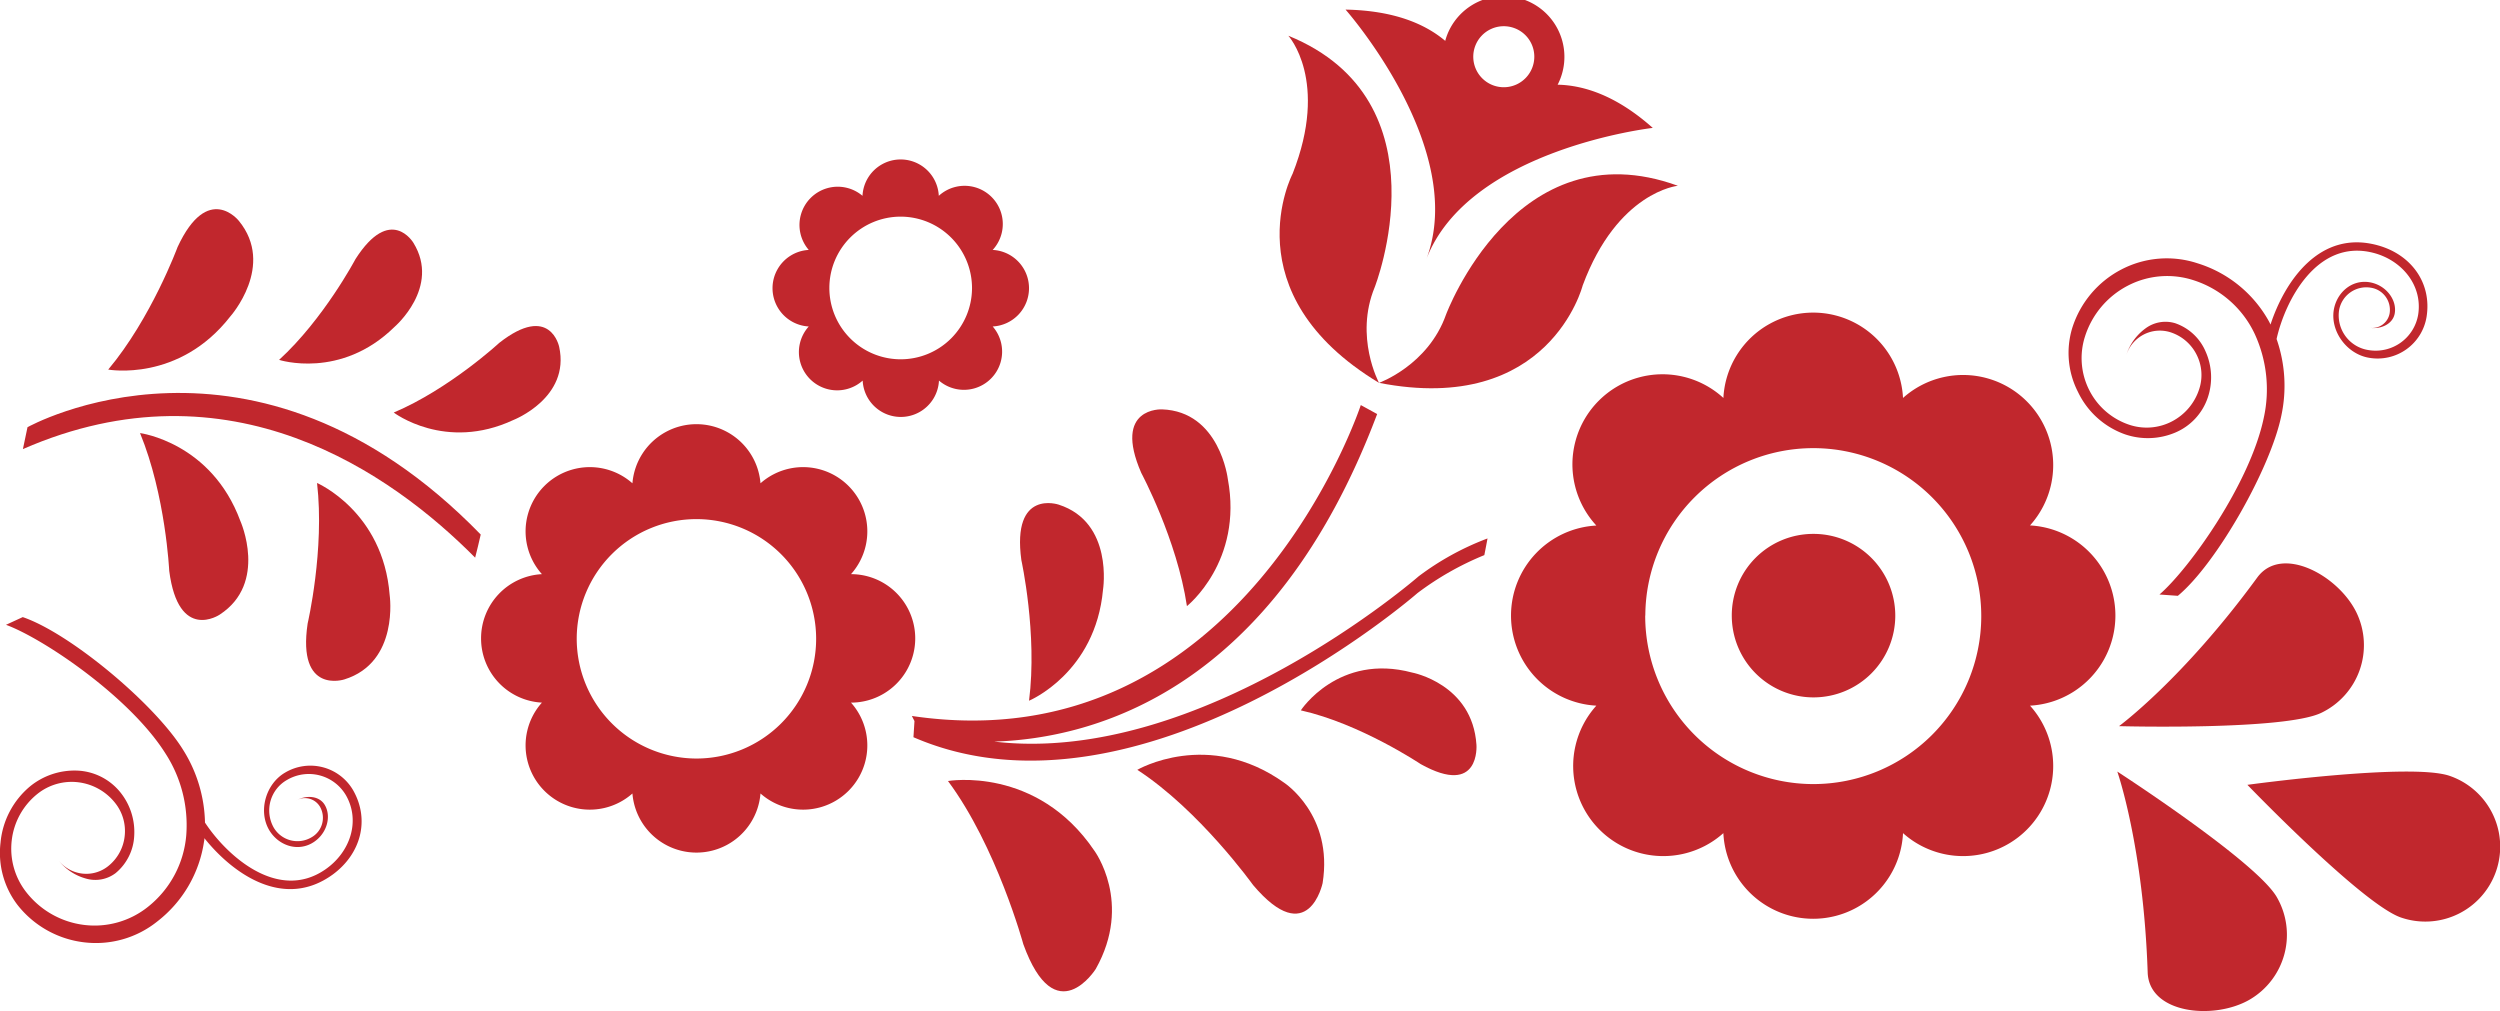 <svg id="Layer_1" data-name="Layer 1" xmlns="http://www.w3.org/2000/svg" viewBox="0 0 856.26 346.28"><defs><style>.cls-1{fill:#c1272d;}</style></defs><path class="cls-1" d="M517.53,210.82a30.88,30.88,0,0,0,29.23,30.87,30.86,30.86,0,0,0,43.5,43.66,30.8,30.8,0,0,0,61.53,0,30.86,30.86,0,0,0,43.5-43.66,30.91,30.91,0,0,0,0-61.73,30.86,30.86,0,0,0-43.5-43.66,30.8,30.8,0,0,0-61.52,0A30.86,30.86,0,0,0,546.76,180,30.88,30.88,0,0,0,517.53,210.82Zm46,0A57.53,57.53,0,1,1,621,268.55,57.63,57.63,0,0,1,563.49,210.82Z"/><path class="cls-1" d="M164.77,218.65a22,22,0,0,0,20.84,22,22,22,0,0,0,31,31.12,22,22,0,0,0,43.86,0,22,22,0,0,0,31-31.12,22,22,0,0,0,0-44,22,22,0,0,0-31-31.12,22,22,0,0,0-43.86,0,22,22,0,0,0-31,31.12A22,22,0,0,0,164.77,218.65Zm32.76,0a41,41,0,1,1,41,41.15A41.08,41.08,0,0,1,197.53,218.65Z"/><path class="cls-1" d="M352.44,98.71A13.12,13.12,0,0,0,340,85.6a13.09,13.09,0,0,0-18.46-18.53,13.08,13.08,0,0,0-26.13,0A13.1,13.1,0,0,0,277,85.6a13.13,13.13,0,0,0,0,26.22,13.1,13.1,0,0,0,18.47,18.53,13.08,13.08,0,0,0,26.13,0A13.09,13.09,0,0,0,340,111.82,13.12,13.12,0,0,0,352.44,98.71Zm-19.52,0A24.43,24.43,0,1,1,308.49,74.2,24.47,24.47,0,0,1,332.92,98.71Z"/><path class="cls-1" d="M773.12,197.8c8.36-11.43,28-.62,34.07,12.19A25.7,25.7,0,0,1,795,244.17c-12.76,6.07-69.23,4.54-69.23,4.54S747.6,232.7,773.12,197.8Z"/><path class="cls-1" d="M779.79,307.23a25.71,25.71,0,0,1-9.2,35.1c-12.2,7.14-34.51,4.93-35-9.24-1.44-43.26-10.41-68.83-10.41-68.83S772.67,295,779.79,307.23Z"/><path class="cls-1" d="M769.74,268.81s56-7.69,69.31-3.06a25.65,25.65,0,0,1-16.75,48.49C809,309.6,769.74,268.81,769.74,268.81Z"/><path class="cls-1" d="M466.08,138.74l5.6,3.07C435.92,236.7,374.62,252.93,340.51,254c70.89,8.33,145.34-56.58,145.34-56.58a94.25,94.25,0,0,1,23.63-13c-.35,1.92-.72,3.82-1.09,5.71a102,102,0,0,0-22.89,13s-95.06,83-172.64,49.37l.35-5.53-.89-1.75C425.57,262,466.08,138.74,466.08,138.74Z"/><path class="cls-1" d="M483.69,230.36s20.65,3.87,22,24.76c0,0,1.39,18-19.09,6.59,0,0-20.68-13.85-41.06-18.41C445.52,243.3,458.43,223.6,483.69,230.36Z"/><path class="cls-1" d="M374.81,291.35s13.27,17.84.48,40.54c0,0-13.8,21.93-24.8-8.5,0,0-9.12-33.43-25.8-55.89C324.69,267.5,355.08,262.23,374.81,291.35Z"/><path class="cls-1" d="M439.8,268.07s16.94,11,13.2,34.4c0,0-4.85,23.09-23.83.64,0,0-18.33-25.6-39.64-39.44C389.53,263.67,413.79,249.51,439.8,268.07Z"/><path class="cls-1" d="M406.53,207.6C403.12,184.79,390.9,162,390.9,162,381,139.33,398,140.21,398,140.21c19.79.69,22.53,23.84,22.53,23.84C425.83,192.29,406.53,207.6,406.53,207.6Z"/><path class="cls-1" d="M352.45,240c2.93-22.88-2.63-48.16-2.63-48.16-3.35-24.52,12.79-19,12.79-19,18.85,6.08,15.18,29.11,15.18,29.11C375.19,230.54,352.45,240,352.45,240Z"/><path class="cls-1" d="M7.85,153.81l1.57-7.49s77.28-43.41,155.23,36.76c-.6,2.64-1.23,5.28-1.91,7.92C134.19,162.19,78.72,122.86,7.85,153.81Z"/><path class="cls-1" d="M105.37,213.55s5.87-25.2,3.22-48.12c0,0,22.62,9.73,24.87,38.36,0,0,3.38,23.07-15.54,28.92C117.92,232.71,101.72,238,105.37,213.55Z"/><path class="cls-1" d="M82.32,178.43s9.53,21.27-7.07,32.08c0,0-14.13,9.56-17.29-15,0,0-1.22-25.86-10-47.18C48,148.34,72.36,151.51,82.32,178.43Z"/><path class="cls-1" d="M135.08,112c-18.42,18.09-39.49,11.26-39.49,11.26,15.3-14,26.18-34.55,26.18-34.55,12-18.76,19.82-5.55,19.82-5.55C151,98.4,135.08,112,135.08,112Z"/><path class="cls-1" d="M175.86,143.84c-23.35,10.92-41-2.54-41-2.54,19.06-8.08,36.14-23.87,36.14-23.87,17.48-13.72,20.52,1.37,20.52,1.37C195.36,136.26,175.86,143.84,175.86,143.84Z"/><path class="cls-1" d="M37.07,126.58c14.79-17.66,23.74-41.94,23.74-41.94,10.4-22.44,21-9,21-9,12.58,15.35-2.92,32.73-2.92,32.73C61.28,131,37.07,126.58,37.07,126.58Z"/><path class="cls-1" d="M621,182.86a28,28,0,1,1-27.86,28A27.91,27.91,0,0,1,621,182.86Z"/><path class="cls-1" d="M10.3,269.33a24.12,24.12,0,0,1,16.06-5.4,20,20,0,0,1,14.76,7.32,21.64,21.64,0,0,1,4.85,15,17.64,17.64,0,0,1-6.38,12.8,11.51,11.51,0,0,1-10.27,1.83A18.06,18.06,0,0,1,20,294.62a12.15,12.15,0,0,0,8.13,4.58,12,12,0,0,0,8.94-2.56A15.2,15.2,0,0,0,42.7,286.4a15.41,15.41,0,0,0-3.2-11.3,19,19,0,0,0-12.7-7.17,18.77,18.77,0,0,0-14,4,23.83,23.83,0,0,0-8.79,16,24.15,24.15,0,0,0,5,17.66A29.72,29.72,0,0,0,28.89,316.8a29.28,29.28,0,0,0,21.82-6.23A35,35,0,0,0,63.8,286a45.16,45.16,0,0,0-7.17-28c-12.25-19.39-41.86-39.34-54.58-44l5.74-2.64C24,216.88,52.86,241,62.62,256.68a48.57,48.57,0,0,1,7.59,25.06c7.34,11.18,24.89,27.27,41.15,16.09,8.54-5.85,12.17-16.54,7.17-25.37a14.73,14.73,0,0,0-20.24-5.32,12,12,0,0,0-4.59,16.23,9.43,9.43,0,0,0,13,3.41,7.67,7.67,0,0,0,2.94-10.39,6,6,0,0,0-8.29-2.18c3.37-1.94,8-1.77,9.91,1.53,2.42,4.13.54,10.31-4.53,13.12-5.33,2.93-11.69.45-14.64-4.74-3.68-6.52-1-15.73,5.61-19.53a16.94,16.94,0,0,1,23.28,6.13c5.75,10.16,2.59,21.76-7,28.8C97.05,311.82,79.52,299,70,287.08c0,.36,0,.73-.11,1.09a42.4,42.4,0,0,1-16,27.42,33.59,33.59,0,0,1-25.07,7.16A34.08,34.08,0,0,1,5.94,309.87,29.37,29.37,0,0,1,.18,288.64,28.45,28.45,0,0,1,10.3,269.33Z"/><path class="cls-1" d="M811.4,122.54c-7.5-1.24-13.24-8.91-12.08-16.31.95-5.9,6-10.46,12.06-9.59,5.73.84,9.64,6,8.83,10.69-.64,3.75-4.91,5.55-8.74,4.92a6.07,6.07,0,0,0,7-5,7.68,7.68,0,0,0-6.39-8.7,9.45,9.45,0,0,0-10.94,7.75,12,12,0,0,0,10,13.59,14.77,14.77,0,0,0,17.09-12.11c1.59-10-5.54-18.76-15.59-21.24-19.13-4.74-30,16.51-32.9,29.57a48.62,48.62,0,0,1,1.65,26.14c-3.66,18.1-22.26,50.87-35.47,61.82l-6.29-.45c10.27-8.9,31-38,35.71-60.46a45.3,45.3,0,0,0-3.09-28.79A34.89,34.89,0,0,0,751.37,96a29.2,29.2,0,0,0-22.6,1.85,29.75,29.75,0,0,0-14.68,17.49,24.26,24.26,0,0,0,1.49,18.29,23.8,23.8,0,0,0,13.84,11.9,18.73,18.73,0,0,0,14.47-1.19,19,19,0,0,0,9.38-11.18,15.39,15.39,0,0,0-.94-11.71,15.23,15.23,0,0,0-8.85-7.62,12.05,12.05,0,0,0-9.27.76,12.17,12.17,0,0,0-6,7.16,18.12,18.12,0,0,1,6.51-9.18A11.48,11.48,0,0,1,745,110.7a17.48,17.48,0,0,1,10.44,9.73,21.65,21.65,0,0,1,.72,15.78,19.94,19.94,0,0,1-11.25,12,24.13,24.13,0,0,1-16.94.6,28.29,28.29,0,0,1-16.23-14.52,29.35,29.35,0,0,1-2-21.91,34.12,34.12,0,0,1,16.86-20.09,33.62,33.62,0,0,1,26-2.13,42.21,42.21,0,0,1,24.57,20c.18.32.32.66.49,1,4.78-14.57,16.72-32.71,36.8-27.12,11.47,3.19,18.49,12.94,16.65,24.49A17,17,0,0,1,811.4,122.54Z"/><path class="cls-1" d="M566.08,43.81c-12.37-11-23.46-14.61-32.58-14.8a20.54,20.54,0,0,0,.93-2.08A20.78,20.78,0,1,0,495.64,12c-.25.66-.46,1.31-.64,2C488.1,8.18,477.43,3.6,460.86,3.29c0,0,42.13,47.66,27.64,85.54C503,51,566.08,43.81,566.08,43.81ZM524.79,23.22a10.45,10.45,0,1,1-6-13.55A10.43,10.43,0,0,1,524.79,23.22Z"/><path class="cls-1" d="M542.07,97.79s-11.35,44.72-69.75,33.34c0,0,16.81-6,22.94-23.35,0,0,23.85-64.37,79.42-44.15C574.68,63.63,554,65.6,542.07,97.79Z"/><path class="cls-1" d="M442.72,59.52c12.59-31.92-1.46-47.28-1.46-47.28C496,34.52,470.84,98.38,470.84,98.38c-7,17,1.48,32.75,1.48,32.75C421.33,100.37,442.72,59.52,442.72,59.52Z"/></svg>